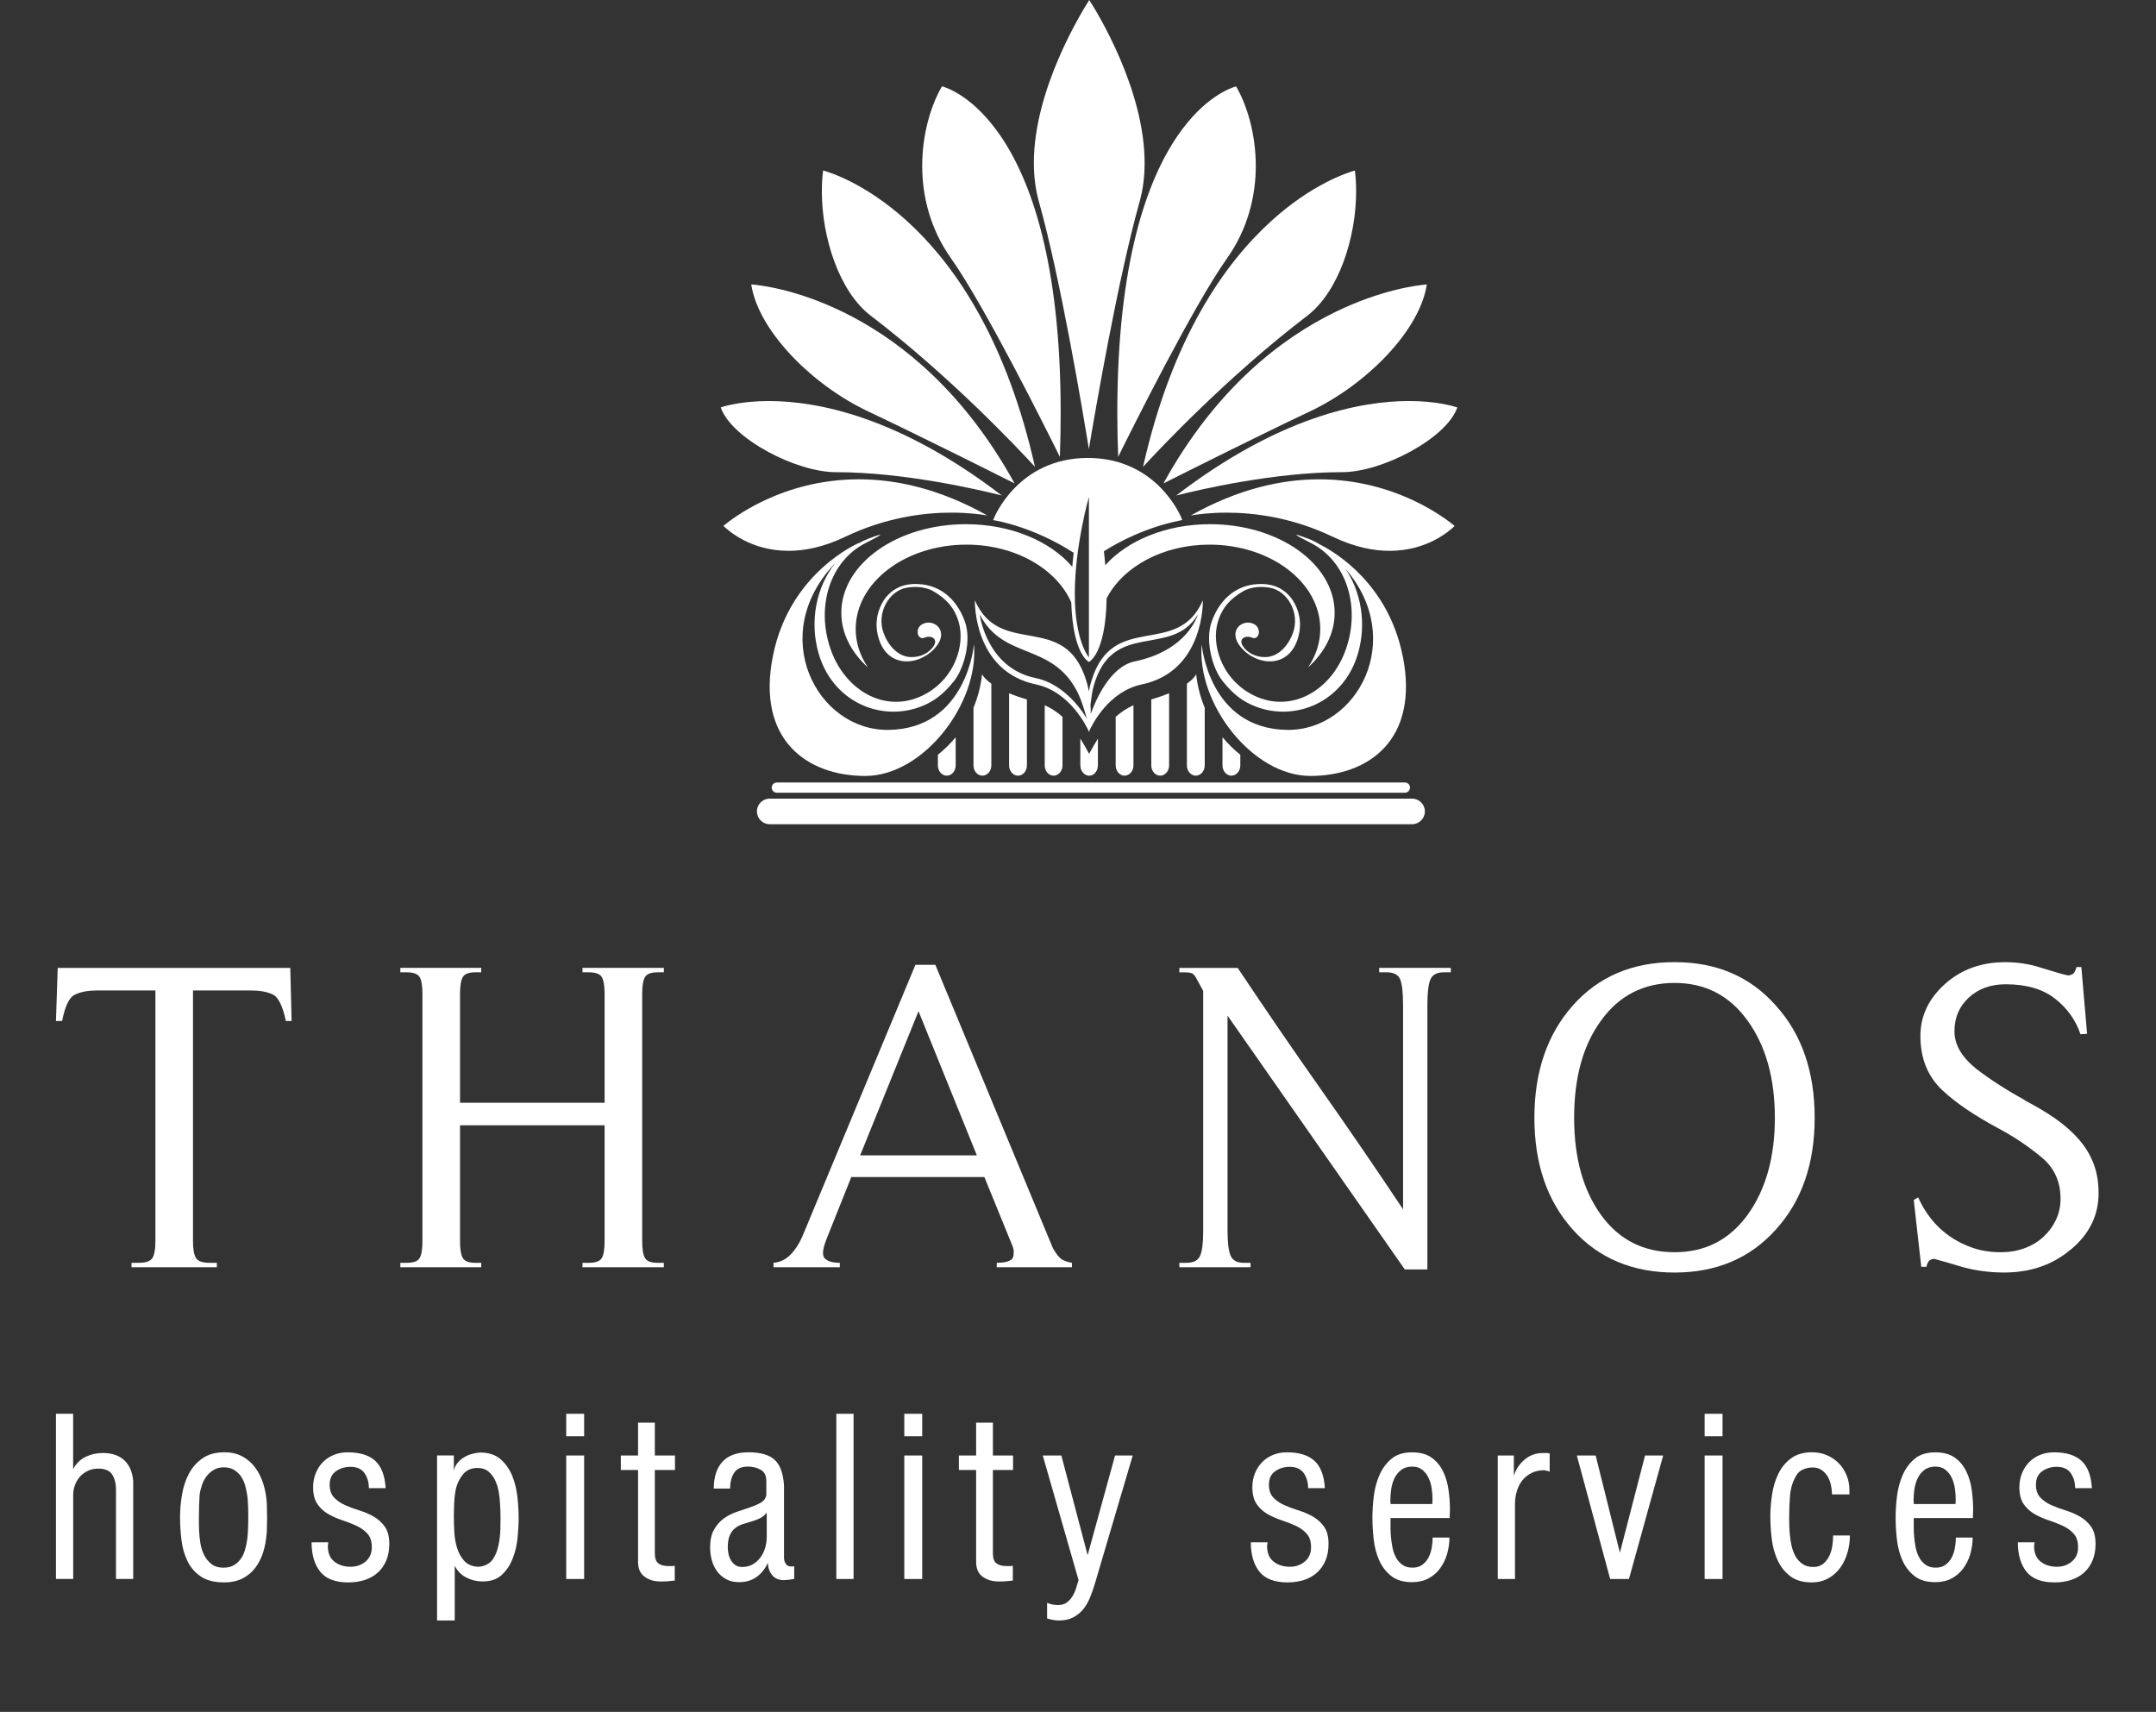 <?xml version="1.0" encoding="UTF-8"?>
<svg id="Layer_1" xmlns="http://www.w3.org/2000/svg" viewBox="0 0 1080 857.47">
  <rect x="0" y="0" width="1080" height="857.47" fill="#333333" stroke="none"/>
  <defs>
    <style>
      .cls-1 {
        fill: #fff;
      }
    </style>
  </defs>
  <g>
    <path class="cls-1" d="M418.82,236.51c33.98,0,71.55,8.78,83.01,11.67h0c-51.57-39.48-92.36-47.3-116.62-47.3h0c-13.55,0-21.88,2.42-24.17,3.18h0c5.3,15.57,37.87,32.54,57.79,32.45h0"/>
    <path class="cls-1" d="M434.99,206.13c25.02,11.82,63.79,31.25,73.24,36h0c-49.93-90.55-123.1-98.98-131.91-99.68h0c3.45,23.19,30.55,50.47,58.66,63.67h0"/>
    <path class="cls-1" d="M461.96,83.09c0,14.99,3.87,31.4,14.49,46.39h0c16.86,23.82,47.81,85.89,54.47,99.37h0c.27-7.69.4-15.09.4-22.17h0c0-75.78-15.12-116.71-30.14-138.64h0c-13.42-19.59-26.63-24.06-29.31-24.81h0c-5.39,9.16-9.92,23.68-9.91,39.85h0Z"/>
    <path class="cls-1" d="M517.89,81.63c0,6.59.78,13.14,2.54,19.44h0c10.94,38.88,22.11,105.91,25.02,123.85h0c2.98-17.91,14.46-84.96,25.4-123.85h0c1.76-6.29,2.52-12.83,2.52-19.44h0c.01-36.74-23.57-75.17-27.73-81.63h0c-4.1,6.46-27.77,44.89-27.76,81.63h0Z"/>
    <path class="cls-1" d="M411.69,95.8c-.03,23.11,8.68,50.31,24.55,62.38h0c40.01,30.54,74.03,66.75,82.2,75.65h0c-27.75-123.37-97.91-146.15-106.12-148.45h0c-.42,3.32-.63,6.81-.63,10.41h0Z"/>
    <path class="cls-1" d="M672.24,236.5c19.88.09,52.45-16.87,57.77-32.42h0c-2.3-.75-10.65-3.21-24.18-3.21h0c-24.29,0-65.06,7.83-116.63,47.32h0c11.44-2.9,49.02-11.69,83.04-11.69h0"/>
    <path class="cls-1" d="M668.61,156.41c-26.49,12.97-59.43,37.87-85.82,85.73h0c9.46-4.75,48.23-24.2,73.25-36.01h0c28.11-13.2,55.24-40.47,58.68-63.66h0c-4.15.35-22.53,2.38-46.1,13.94h0Z"/>
    <path class="cls-1" d="M589.86,68.04c-15.05,21.95-30.17,62.87-30.17,138.67h0c0,7.07.15,14.43.43,22.12h0c6.68-13.52,37.6-75.54,54.48-99.35h0c10.58-14.97,14.46-31.39,14.46-46.39h0c0-16.16-4.5-30.67-9.88-39.83h0c-2.66.79-15.9,5.18-29.33,24.79h0Z"/>
    <path class="cls-1" d="M636.69,110.81c-22.95,20.87-49.47,57.95-64.11,123.04h0c8.18-8.91,42.2-45.12,82.22-75.66h0c15.83-12.07,24.55-39.26,24.52-62.35h0c0-3.6-.2-7.1-.62-10.43h0c-3.86,1.11-21.5,6.73-42.02,25.4h0Z"/>
    <path class="cls-1" d="M394.96,275.91c8.1,0,17.61-1.87,28.45-7.04h0c20.23-9.71,39.31-12.1,53.24-12.1h0c7.83,0,14.04.76,17.9,1.41h0c-23.99-13.45-45.71-18.1-64.34-18.1h0c-38.54,0-63.75,19.89-67.83,23.33h0c2.51,2.44,13.75,12.49,32.58,12.49h0Z"/>
    <path class="cls-1" d="M667.64,268.87c10.81,5.17,20.32,7.04,28.44,7.04h0c18.79,0,30.08-9.99,32.59-12.47h0c-4.11-3.39-29.31-23.35-67.85-23.35h0c-18.63,0-40.37,4.65-64.33,18.1h0c3.86-.65,10.06-1.41,17.89-1.41h0c13.92,0,32.99,2.39,53.26,12.1h0Z"/>
    <path class="cls-1" d="M385.56,412.84c-3.53,0-6.4-2.87-6.4-6.41h0c0-3.53,2.88-6.41,6.4-6.41h321.78c3.55,0,6.42,2.88,6.42,6.41h0c0,3.54-2.88,6.41-6.42,6.41h-321.78Z"/>
    <path class="cls-1" d="M389.15,397.07c-1.43,0-2.57-1.15-2.57-2.57h0c0-1.41,1.14-2.55,2.57-2.55h314.61c1.41,0,2.56,1.14,2.56,2.55h0c0,1.41-1.15,2.57-2.56,2.57h-314.61Z"/>
    <path class="cls-1" d="M606.12,262.56c-22.09,0-41.35,8.22-52.46,20.53-.21-2.36-.4-4.75-.68-6.97,7.74-4.89,21.06-11.92,38.15-15.42l1.08-.22-.4-1.02c-.03-.11-11.84-30.06-46.89-30.09-35.06.03-46.95,30.01-46.98,30.09l-.44,1.06,1.15.2s19.01,3.09,39.2,16.17c-.28,2.26-.51,4.6-.71,6.99-10.97-12.77-30.68-21.32-53.27-21.32-34.48,0-62.43,19.88-62.43,44.4,0,10.34,5.01,19.83,13.34,27.37-3.9-5.78-6.14-12.31-6.14-19.25,0-23.35,24.85-42.28,55.5-42.28,24.49,0,45.13,12.14,52.49,28.93.82,26.2,8.85,29.83,8.85,29.83,0,0,8.41-3.84,8.86-31.84,8.09-15.73,28.02-26.92,51.53-26.92,30.65,0,55.49,18.92,55.49,42.28,0,6.94-2.24,13.47-6.13,19.25,8.33-7.55,13.34-17.04,13.34-27.37,0-24.51-27.96-44.4-62.43-44.4ZM545.47,329.27s-7.07-7.97-7.07-31.86,7.07-48.52,7.07-48.52v80.38Z"/>
    <path class="cls-1" d="M602.54,300.69c-12.74,29.32-45.08,4.98-55.85,40.44-.53,1.74-.93,3.45-1.24,5.14-.32-1.69-.72-3.4-1.25-5.14-10.78-35.46-43.11-11.12-55.86-40.44,0,0-1.01,35.51,30.61,42.13,17,3.57,25.44,21.22,26.52,23.62v.06s.02-.01.02-.01c.07.16.11.25.11.25,0,0,.06-.32.14-.8,1.44-3.16,9.69-19.65,26.19-23.11,31.61-6.63,30.61-42.13,30.61-42.13ZM518.69,339.62c-24.6-5.07-27.91-31.83-27.91-31.83,11.84,23.04,36.21,13.76,48.95,38.87,2.49,4.92,4.72,13.45,4.72,13.45,0,0-9.15-17.09-25.76-20.5ZM568.41,331.29c-12.51,2.61-19.71,19.78-22.02,26.3.02-1.43-.03-2.97-.14-4.61.37-3.19.88-6.73,1.53-9.09,9.29-33.93,39.03-13.89,52.23-36.08,0,0-4.75,17.86-31.6,23.49Z"/>
    <path class="cls-1" d="M505.48,383.39c0,2.82,2.01,5.13,4.47,5.13s4.46-2.31,4.46-5.13v-33.05c-3.5-1.01-6.42-2.06-8.93-3.11v36.17ZM523.33,383.39c0,2.83,1.99,5.13,4.45,5.13s4.46-2.3,4.46-5.13v-24.33c-2.55-2.29-5.49-4.29-8.91-5.82v30.15ZM491.94,337.73c-.69,6.29-2.23,11.83-4.29,16.73v28.92c0,2.83,1.99,5.13,4.46,5.13s4.48-2.31,4.48-5.13v-40.94c-3.81-2.74-4.64-4.72-4.64-4.72ZM541.17,369.98v13.41c0,.42.12.79.21,1.17-.03.05-.07.12-.1.17.05.22.17.4.24.61.01.03.03.06.04.09.22.58.52,1.1.9,1.54.02.02.03.04.05.06.78.89,1.81,1.49,3.01,1.49h.06s.04,0,.04,0c1.83,0,3.29-1.3,3.97-3.08.01-.04.03-.07.04-.11.07-.2.18-.38.23-.6-.04-.04-.06-.11-.1-.16.09-.39.21-.76.21-1.18v-13.41c-1.64,2.61-3.07,5.19-4.4,7.59-1.33-2.4-2.75-4.98-4.39-7.59ZM469.81,378.05v5.34c0,2.83,1.99,5.13,4.46,5.13s4.46-2.31,4.46-5.13v-14.1c-2.93,3.52-6.02,6.42-8.93,8.77ZM594.55,342.45v40.94c0,2.83,2.01,5.13,4.47,5.13s4.46-2.31,4.46-5.13v-28.92c-2.06-4.9-3.6-10.44-4.28-16.73,0,0-.84,1.98-4.65,4.72ZM558.88,383.39c0,2.83,2,5.13,4.44,5.13s4.46-2.3,4.46-5.13v-30.15c-3.41,1.53-6.37,3.53-8.9,5.82v24.33ZM612.38,369.28v14.1c0,2.83,2.01,5.13,4.47,5.13s4.46-2.31,4.46-5.13v-5.34c-2.92-2.34-6.01-5.25-8.93-8.77ZM576.71,383.39c0,2.82,2,5.13,4.46,5.13s4.47-2.31,4.47-5.13v-36.17c-2.51,1.05-5.44,2.11-8.93,3.11v33.05Z"/>
    <path class="cls-1" d="M487.89,322.68s-3.46,42.45-42.91,42.91c-35.89.42-61.02-47.69-26.64-83.46-9.39,11.8-12.93,28.98-8.32,45.04,7.01,24.35,31.07,34.43,51.13,26.8,6.77-2.55,11.61-6.43,16.73-12.82,5.1-6.38,8.85-20.29,5.49-29.73-4.52-12.66-13.65-18.38-23-18.84-2.34-.21-6.74,0-9.88,1.49,0,0-4.61,1.75-7.71,6.52-3.08,4.77-4.79,11.01-2.88,18.28,4.26,16.29,20.76,14.87,28.8,5.32,6.78-8.03-.43-14.2-6.13-11.82-4.69,1.95-3.07,8.54.5,7.05,3.56-1.49,6.83.68,4.72,4.04-2.11,3.39-6.42,5.83-11.56,5.66-6.34-.19-11.27-5.7-13.61-12.01-3.69-10.05,2.68-21.17,11.51-22.72,8.81-1.54,13.74,1.95,13.74,1.95,5.42,3.23,10.14,7.4,12.43,15.47,3.15,11.08-1.88,27.29-15.98,35.41-19.44,11.19-40.89-.56-48.34-22.31-7.3-21.29-.1-43.93,17.61-52.9,8.33-4.22,10.63-5.7,1.3-2.16-1.73.66-3.36,1.47-4.94,2.36.14-.1.27-.21.41-.31,0,0-34.77,14.5-43.18,56.63-8.41,42.13,17.2,60.13,46.27,60.13s56.98-36.22,54.45-65.98Z"/>
    <path class="cls-1" d="M702.63,328.54c-7.25-36.32-34.05-52.08-41.31-55.74-1.88-1.13-3.84-2.16-5.93-2.95-9.33-3.53-7.01-2.06,1.3,2.16,17.72,8.97,24.91,31.61,17.61,52.9-7.44,21.74-28.9,33.5-48.33,22.31-14.11-8.12-19.13-24.33-16-35.41,2.3-8.07,7.02-12.24,12.44-15.47,0,0,4.92-3.49,13.75-1.95,8.82,1.56,15.19,12.67,11.49,22.72-2.33,6.32-7.25,11.82-13.6,12.01-5.13.17-9.44-2.27-11.55-5.66-2.12-3.37,1.17-5.53,4.72-4.04,3.57,1.49,5.18-5.1.5-7.05-5.7-2.38-12.9,3.79-6.14,11.82,8.05,9.55,24.55,10.97,28.81-5.32,1.93-7.27.21-13.51-2.86-18.28-3.11-4.77-7.72-6.52-7.72-6.52-3.14-1.49-7.53-1.7-9.88-1.49-9.34.45-18.47,6.18-22.99,18.84-3.37,9.44.38,23.35,5.49,29.73,5.11,6.39,9.96,10.27,16.73,12.82,20.06,7.63,44.12-2.46,51.14-26.8,4.27-14.87,1.54-30.67-6.34-42.3,30.62,35.43,5.88,81.13-29.1,80.72-39.45-.46-42.91-42.91-42.91-42.91-2.54,29.76,25.38,65.98,54.45,65.98s54.68-17.99,46.27-60.13Z"/>
  </g>
  <g>
    <path class="cls-1" d="M98.22,630.2c1.03,1.56,3.32,2.33,6.87,2.33h3.54v2.21h-42.74v-2.21h3.54c3.54,0,5.83-.77,6.87-2.33,1.03-1.55,1.55-4.39,1.55-8.52v-125.57h-29.23c-4.43,0-8.05.66-10.85,1.99-2.96,1.18-5.17,5.61-6.64,13.29h-3.1l.88-26.58h116.5l.66,26.58h-2.88c-1.63-7.68-3.84-12.1-6.65-13.29-2.66-1.33-6.35-1.99-11.07-1.99h-28.79v125.57c0,4.13.52,6.97,1.55,8.52Z"/>
    <path class="cls-1" d="M210.17,489.34c-.96-1.54-3.14-2.32-6.53-2.32h-3.1v-2.22h40.53v2.22h-3.1c-3.1,0-5.13.78-6.09,2.32-.96,1.56-1.44,4.4-1.44,8.53v54.48h72.42v-54.48c0-4.13-.48-6.97-1.44-8.53-.96-1.54-3.14-2.32-6.53-2.32h-3.1v-2.22h40.75v2.22h-3.1c-3.25,0-5.35.78-6.31,2.32-.96,1.56-1.44,4.4-1.44,8.53v123.81c0,4.13.48,6.97,1.44,8.52.96,1.56,3.06,2.33,6.31,2.33h3.1v2.21h-40.75v-2.21h3.1c3.4,0,5.57-.77,6.53-2.33.96-1.55,1.44-4.39,1.44-8.52v-58.03h-72.42v58.03c0,4.13.48,6.97,1.44,8.52.96,1.56,2.99,2.33,6.09,2.33h3.1v2.21h-40.53v-2.21h3.1c3.39,0,5.57-.77,6.53-2.33.96-1.55,1.44-4.39,1.44-8.52v-123.81c0-4.13-.48-6.97-1.44-8.53Z"/>
    <path class="cls-1" d="M536.95,634.74h-37.65v-2.21c3.54,0,6.05-.59,7.53-1.77.59-.58.89-1.48.89-2.66.29-1.33,0-2.95-.89-4.87l-13.73-33.66h-66.66l-12.4,31.01c-1.19,3.1-1.77,5.39-1.77,6.86,0,1.33.3,2.29.89,2.88,1.47,1.47,3.99,2.21,7.53,2.21v2.21h-33.22v-2.21c3.24-.3,6.05-1.62,8.41-3.99,2.36-2.36,4.35-5.39,5.98-9.08l56.7-136.2h9.97l58.91,141.96c1.77,3.1,3.36,5.02,4.76,5.76,1.4.74,2.99,1.25,4.76,1.55v2.21ZM460.1,506.51l-29.23,72.2h58.47l-29.23-72.2Z"/>
    <path class="cls-1" d="M702.83,503.41c0-6.2-.48-10.48-1.44-12.84-.97-2.36-3.22-3.55-6.76-3.55h-3.76v-2.22h35.88v2.22h-3.55c-3.4,0-5.61,1.18-6.65,3.55-1.03,2.36-1.54,6.64-1.54,12.84v132.44h-11.3l-88.8-127.13v107.86c0,5.9.52,10.04,1.55,12.41,1.03,2.36,3.25,3.54,6.64,3.54h3.33v2.21h-35.66v-2.21h3.54c3.54,0,5.83-1.18,6.87-3.54,1.02-2.36,1.54-6.5,1.54-12.41v-120.26l-3.76-6.86c-.74-1.18-1.51-1.89-2.32-2.1-.81-.22-1.89-.33-3.22-.33h-2.65v-2.22h29.23c13.88,20.82,27.68,40.98,41.42,60.46,13.73,19.49,27.53,39.64,41.42,60.46v-102.32Z"/>
    <path class="cls-1" d="M889.53,615.92c-12.84,14.32-29.75,21.48-50.71,21.48s-38.09-7.15-50.94-21.48c-12.85-14.32-19.26-33-19.26-56.04s6.42-41.78,19.26-56.25c12.85-14.47,29.82-21.71,50.94-21.71s37.87,7.24,50.71,21.71c12.99,14.32,19.49,33.08,19.49,56.25s-6.5,41.71-19.49,56.04ZM875.35,511.16c-9-12.54-21.18-18.82-36.54-18.82s-27.76,6.28-36.77,18.82c-9.01,12.26-13.51,28.5-13.51,48.72s4.5,36.18,13.51,48.73c9.01,12.41,21.27,18.61,36.77,18.61s27.38-6.2,36.54-18.61c9.16-12.7,13.73-28.93,13.73-48.73s-4.58-36.17-13.73-48.72Z"/>
    <path class="cls-1" d="M1037.25,625.88c-9,7.68-20.15,11.51-33.44,11.51-6.94,0-13.73-.88-20.37-2.65-3.4-1.03-6.27-1.88-8.64-2.55-2.36-.66-4.35-1.21-5.98-1.66-1.47.15-2.47.71-2.98,1.66-.52.97-.78,1.74-.78,2.34h-2.65l-3.76-33.45,2.21-1.33c1.63,3.69,3.73,7.19,6.32,10.53,2.58,3.32,5.65,6.24,9.19,8.74,3.54,2.52,7.45,4.51,11.74,5.98,4.28,1.49,9.01,2.22,14.17,2.22,4.28,0,8.23-.66,11.85-2,3.61-1.33,6.76-3.21,9.41-5.65,2.66-2.44,4.77-5.28,6.32-8.53,1.55-3.25,2.32-6.79,2.32-10.63,0-8.41-3.03-15.2-9.08-20.37-2.96-2.51-6.32-5.05-10.08-7.64-3.76-2.58-8.01-5.13-12.73-7.64-5.46-2.95-10.45-5.94-14.95-8.97-4.51-3.02-8.6-6.23-12.29-9.63-7.38-6.94-11.07-16.02-11.07-27.24,0-10.04,4.14-18.75,12.4-26.14,8.13-7.22,18.17-10.85,30.12-10.85,6.35,0,12.41.96,18.17,2.88,2.95.89,5.54,1.67,7.75,2.33,2.21.67,4.06,1.15,5.54,1.44,1.62-.15,2.69-.7,3.21-1.67.52-.95.85-1.8.99-2.54h2.44l2.88,33.44-3.32.22c-2.36-7.08-6.61-13.02-12.74-17.82-6.13-4.8-14.36-7.2-24.69-7.2-7.53,0-13.7,2.21-18.49,6.65-4.79,4.43-7.2,10.04-7.2,16.83s3.61,12.92,10.85,18.82c7.09,5.47,15.5,10.86,25.25,16.18l-1.55-.67c6.06,3.1,11.41,6.28,16.06,9.52,4.65,3.25,8.6,6.76,11.85,10.53,3.24,3.76,5.68,7.82,7.3,12.18,1.63,4.35,2.44,9.19,2.44,14.51,0,11.22-4.65,20.67-13.95,28.35Z"/>
  </g>
  <g>
    <path class="cls-1" d="M36.64,708.15v27.7c1.51-2.8,3.59-4.84,6.24-6.13,2.65-1.28,5.52-1.93,8.63-1.93,4.54,0,8.12,1.21,10.73,3.63,2.61,2.42,4.1,5.9,4.49,10.44v49.03h-8.63v-44.84c0-3.03-.65-5.52-1.93-7.49-1.29-1.97-3.6-2.95-6.92-2.95-1.89,0-3.62.36-5.16,1.08-1.55.72-2.88,1.68-3.97,2.89-1.1,1.21-1.95,2.61-2.55,4.2-.61,1.59-.91,3.29-.91,5.11v42h-8.63v-82.75h8.63Z"/>
    <path class="cls-1" d="M112.47,727.45c3.48,0,6.49.7,9.02,2.1,2.54,1.4,4.66,3.25,6.36,5.56s3.03,4.94,3.97,7.89c.94,2.95,1.53,5.98,1.76,9.08,0-.22.04.51.11,2.21.07,1.7.11,3.65.11,5.85,0,1.06-.02,2.1-.06,3.12-.04,1.02-.06,1.95-.06,2.78,0,.76-.02,1.32-.06,1.7-.04.38-.06.49-.06.34-.22,3.25-.8,6.36-1.7,9.31-.91,2.95-2.21,5.56-3.92,7.83-1.7,2.27-3.84,4.07-6.41,5.39-2.58,1.32-5.68,1.99-9.31,1.99-4.77,0-8.61-.96-11.52-2.89-2.91-1.93-5.15-4.47-6.7-7.61-1.55-3.14-2.58-6.64-3.06-10.5-.49-3.86-.74-7.72-.74-11.58s.32-7.49.97-11.35c.64-3.86,1.8-7.36,3.46-10.5,1.67-3.14,3.94-5.71,6.81-7.72s6.55-3.01,11.01-3.01ZM99.75,766.84c.07,1.89.28,3.92.62,6.07.34,2.16.97,4.14,1.87,5.96.91,1.82,2.14,3.33,3.69,4.54,1.55,1.21,3.54,1.82,5.96,1.82,2.04,0,3.77-.39,5.16-1.19,1.4-.8,2.57-1.86,3.52-3.18.95-1.32,1.66-2.84,2.16-4.54.49-1.7.85-3.42,1.08-5.16,0,.15.04-.07.11-.68.07-.6.15-1.45.22-2.55.07-1.1.13-2.36.17-3.8.04-1.44.06-2.91.06-4.43s-.02-2.95-.06-4.31c-.04-1.36-.1-2.56-.17-3.58s-.15-1.82-.22-2.38c-.08-.57-.11-.78-.11-.62-.23-1.67-.59-3.33-1.08-4.99-.49-1.67-1.19-3.14-2.1-4.43-.91-1.29-2.06-2.34-3.46-3.18-1.4-.83-3.08-1.25-5.05-1.25s-3.56.42-4.99,1.25c-1.44.83-2.65,1.89-3.63,3.18-.98,1.29-1.76,2.76-2.33,4.43-.57,1.66-.97,3.33-1.19,4.99-.23,3.71-.34,7.45-.34,11.23v3.29c0,1.13.04,2.31.11,3.52Z"/>
    <path class="cls-1" d="M164.23,774.44c0,3.48,1.1,6.07,3.29,7.78s4.92,2.55,8.17,2.55c2.88,0,5.35-.87,7.44-2.61,2.08-1.74,3.12-4.12,3.12-7.15s-.72-5.13-2.16-6.76c-1.44-1.62-3.25-2.95-5.45-3.97s-4.56-1.95-7.09-2.78c-2.54-.83-4.9-1.87-7.09-3.12s-4.01-2.91-5.45-4.99c-1.44-2.08-2.16-4.9-2.16-8.46,0-2.5.43-4.83,1.3-6.98.87-2.16,2.06-4.01,3.58-5.56,1.51-1.55,3.33-2.76,5.45-3.64,2.12-.87,4.46-1.3,7.04-1.3,6.05,0,10.63,1.42,13.74,4.26,3.1,2.84,4.84,7.4,5.22,13.68h-8.4c0-2.95-.74-5.47-2.21-7.55-1.47-2.08-3.8-3.12-6.98-3.12-2.8,0-5.24.74-7.32,2.21-2.08,1.48-3.12,3.73-3.12,6.76,0,2.72.74,4.86,2.21,6.41s3.31,2.82,5.51,3.8c2.19.98,4.6,1.87,7.21,2.67,2.61.8,5.01,1.84,7.21,3.12s4.03,2.97,5.51,5.05c1.47,2.08,2.21,4.94,2.21,8.57,0,3.1-.49,5.85-1.48,8.23s-2.38,4.41-4.2,6.07c-1.82,1.66-3.99,2.91-6.53,3.75-2.54.83-5.32,1.25-8.34,1.25-6.51,0-11.2-1.8-14.07-5.39s-4.31-8.49-4.31-14.7h8.4c-.15.76-.22,1.4-.22,1.93Z"/>
    <path class="cls-1" d="M227.34,729.04v7.83c.22-1.44.77-2.73,1.65-3.86.87-1.13,1.93-2.1,3.18-2.9,1.25-.79,2.61-1.4,4.09-1.82,1.47-.41,2.86-.66,4.14-.74,4.31,0,7.73,1.1,10.27,3.29s4.49,4.94,5.85,8.23c1.36,3.29,2.25,6.87,2.67,10.73.41,3.86.62,7.42.62,10.67,0,3.03-.19,6.37-.57,10.04-.38,3.67-1.21,7.11-2.5,10.33-1.29,3.22-3.1,5.9-5.45,8.06-2.35,2.16-5.53,3.23-9.54,3.23-2.88,0-5.58-.64-8.11-1.93-2.54-1.28-4.48-3.25-5.85-5.9v27.36h-8.85v-82.64h8.4ZM239.25,784.77c1.36,0,2.71-.28,4.03-.85s2.44-1.42,3.35-2.55c1.06-1.51,1.86-3.12,2.39-4.83.53-1.7.93-3.48,1.19-5.33s.41-3.71.45-5.56.06-3.65.06-5.39c0-1.13-.02-2.29-.06-3.46s-.09-2.36-.17-3.58c-.07-1.74-.28-3.65-.62-5.73-.34-2.08-.93-4.03-1.76-5.85-.83-1.82-1.97-3.33-3.4-4.54-1.44-1.21-3.26-1.82-5.45-1.82-3.1,0-5.52,1.04-7.26,3.12-1.74,2.08-2.95,4.52-3.63,7.32-.45,2.27-.74,4.6-.85,6.98-.11,2.38-.17,4.79-.17,7.21,0,2.2.07,4.68.22,7.44.15,2.76.61,5.39,1.36,7.89s1.93,4.65,3.52,6.47c1.59,1.82,3.86,2.84,6.81,3.06Z"/>
    <path class="cls-1" d="M292.61,708.15v11.24h-8.97v-11.24h8.97ZM292.61,729.04v61.86h-8.97v-61.86h8.97Z"/>
    <path class="cls-1" d="M335.06,784.43h1.48c.45,0,.94-.04,1.47-.11v7.38c-1.29.15-2.5.26-3.63.34s-2.31.11-3.52.11c-3.1,0-5.75-.79-7.95-2.38-2.2-1.59-3.29-4.05-3.29-7.38v-46.08h-8.63v-7.26h8.63v-16.46h8.4v16.46h10.1v7.26h-10.1v41.77c0,2.42.59,4.09,1.76,4.99,1.17.91,2.93,1.36,5.28,1.36Z"/>
    <path class="cls-1" d="M392.61,791.47c-2.58,0-4.54-.87-5.9-2.61s-2.04-3.79-2.04-6.13c-1.36,3.03-3.26,5.41-5.68,7.15-2.42,1.74-5.34,2.61-8.74,2.61-2.5,0-4.66-.5-6.47-1.48s-3.33-2.29-4.54-3.92c-1.21-1.63-2.1-3.48-2.67-5.56-.57-2.08-.85-4.22-.85-6.41,0-3.71.66-6.72,1.99-9.02,1.32-2.31,2.97-4.16,4.94-5.56,1.97-1.4,4.12-2.5,6.47-3.29,2.34-.79,4.58-1.55,6.7-2.27,2.12-.72,3.92-1.51,5.39-2.38,1.47-.87,2.36-2.1,2.67-3.69v-7.04c0-2.73-.95-4.62-2.84-5.68s-4.01-1.59-6.35-1.59c-3.33,0-5.66,1.06-6.98,3.18-1.33,2.12-1.99,4.73-1.99,7.83h-8.17c0-5.75,1.43-10.22,4.31-13.4,2.87-3.18,7.26-4.77,13.17-4.77s10.33,1.27,13.05,3.8c2.73,2.54,4.27,6.79,4.65,12.77v36.1c0,1.29.3,2.36.91,3.23s1.51,1.3,2.73,1.3c.68,0,1.17-.04,1.47-.11v6.35c-.91.15-1.8.28-2.67.4s-1.72.17-2.55.17ZM364.57,775.24c0,1.06.13,2.16.4,3.29.26,1.13.68,2.18,1.25,3.12s1.3,1.72,2.21,2.32c.91.61,2.01.91,3.29.91,2.04,0,3.82-.43,5.33-1.3,1.51-.87,2.8-2.02,3.86-3.46,1.06-1.44,1.85-3.05,2.38-4.83.53-1.78.79-3.61.79-5.51v-12.14c-.98,1.29-2.16,2.25-3.52,2.9s-2.78,1.17-4.25,1.59c-1.48.42-2.91.85-4.31,1.31-1.4.45-2.65,1.12-3.75,1.99-1.1.87-1.99,2.06-2.67,3.58-.68,1.51-1.02,3.59-1.02,6.24Z"/>
    <path class="cls-1" d="M427.57,708.15v82.75h-8.63v-82.75h8.63Z"/>
    <path class="cls-1" d="M461.96,708.15v11.24h-8.97v-11.24h8.97ZM461.96,729.04v61.86h-8.97v-61.86h8.97Z"/>
    <path class="cls-1" d="M504.41,784.43h1.48c.45,0,.94-.04,1.47-.11v7.38c-1.29.15-2.5.26-3.63.34s-2.31.11-3.52.11c-3.1,0-5.75-.79-7.95-2.38-2.2-1.59-3.29-4.05-3.29-7.38v-46.08h-8.63v-7.26h8.63v-16.46h8.4v16.46h10.1v7.26h-10.1v41.77c0,2.42.59,4.09,1.76,4.99,1.17.91,2.93,1.36,5.28,1.36Z"/>
    <path class="cls-1" d="M527.17,803.67c.95.19,1.87.28,2.78.28,1.74,0,3.18-.4,4.31-1.19,1.13-.8,2.08-1.8,2.84-3.01.76-1.21,1.38-2.55,1.87-4.03s.93-2.9,1.31-4.26l-17.93-62.43h9.31l13.17,49.94,13.74-49.94h8.85l-19.07,64.59c-.68,2.27-1.48,4.5-2.38,6.7-.91,2.19-2.04,4.12-3.41,5.79-1.36,1.66-3.03,3.01-4.99,4.03-1.97,1.02-4.31,1.53-7.04,1.53-1.06,0-2.08-.1-3.06-.28-.98-.19-1.97-.44-2.95-.74v-7.83c.83.38,1.72.66,2.67.85Z"/>
    <path class="cls-1" d="M634.72,774.44c0,3.48,1.1,6.07,3.29,7.78s4.92,2.55,8.17,2.55c2.88,0,5.35-.87,7.44-2.61,2.08-1.74,3.12-4.12,3.12-7.15s-.72-5.13-2.16-6.76c-1.44-1.62-3.25-2.95-5.45-3.97s-4.56-1.95-7.09-2.78c-2.54-.83-4.9-1.87-7.09-3.12s-4.01-2.91-5.45-4.99c-1.44-2.08-2.16-4.9-2.16-8.46,0-2.5.43-4.83,1.3-6.98.87-2.16,2.06-4.01,3.58-5.56,1.51-1.55,3.33-2.76,5.45-3.64,2.12-.87,4.46-1.3,7.04-1.3,6.05,0,10.63,1.42,13.74,4.26,3.1,2.84,4.84,7.4,5.22,13.68h-8.4c0-2.95-.74-5.47-2.21-7.55-1.47-2.08-3.8-3.12-6.98-3.12-2.8,0-5.24.74-7.32,2.21-2.08,1.48-3.12,3.73-3.12,6.76,0,2.72.74,4.86,2.21,6.41s3.31,2.82,5.51,3.8c2.19.98,4.6,1.87,7.21,2.67,2.61.8,5.01,1.84,7.21,3.12s4.03,2.97,5.51,5.05c1.47,2.08,2.21,4.94,2.21,8.57,0,3.1-.49,5.85-1.48,8.23s-2.38,4.41-4.2,6.07c-1.82,1.66-3.99,2.91-6.53,3.75-2.54.83-5.32,1.25-8.34,1.25-6.51,0-11.2-1.8-14.07-5.39s-4.31-8.49-4.31-14.7h8.4c-.15.76-.22,1.4-.22,1.93Z"/>
    <path class="cls-1" d="M724.9,778.36c-.79,2.69-1.97,5.09-3.52,7.21-1.55,2.12-3.5,3.8-5.85,5.05-2.35,1.25-5.07,1.87-8.17,1.87-4.39,0-7.89-1.04-10.5-3.12s-4.62-4.71-6.02-7.89c-1.4-3.18-2.31-6.68-2.73-10.5-.42-3.82-.63-7.43-.63-10.84s.23-6.89.68-10.67c.46-3.78,1.4-7.32,2.84-10.61,1.43-3.29,3.44-6.02,6.02-8.17,2.57-2.16,6.02-3.23,10.33-3.23,4.01,0,7.24.87,9.71,2.61,2.46,1.74,4.37,3.99,5.73,6.75,1.36,2.76,2.29,5.83,2.78,9.2s.74,6.68.74,9.93c0,.76-.02,1.5-.06,2.21-.04.72-.06,1.46-.06,2.21h-29.63v4.88c0,1.59.07,3.14.22,4.65.15,1.67.4,3.39.74,5.16.34,1.78.91,3.43,1.7,4.94.8,1.51,1.87,2.76,3.23,3.75s3.06,1.47,5.11,1.47,3.61-.49,4.94-1.47,2.37-2.21,3.12-3.69c.76-1.47,1.28-3.1,1.59-4.88.3-1.78.46-3.46.46-5.05h8.4c0,2.8-.4,5.54-1.19,8.23ZM717.52,752.14c.04-.42.06-.82.06-1.19,0-1.66-.13-3.44-.4-5.33-.27-1.89-.78-3.65-1.53-5.28s-1.8-2.99-3.12-4.09c-1.32-1.1-3.05-1.64-5.16-1.64s-4.01.55-5.45,1.64c-1.44,1.1-2.55,2.46-3.35,4.09s-1.34,3.42-1.65,5.39c-.3,1.97-.45,3.86-.45,5.68,0,.38.02.7.06.97.04.27.06.59.06.97h20.89c0-.38.02-.78.06-1.19Z"/>
    <path class="cls-1" d="M758.33,729.04v10.1c1.06-3.25,2.88-5.96,5.45-8.11,2.57-2.16,5.64-3.23,9.2-3.23h1.59c.53,0,1.1.07,1.7.22v9.19c-.68-.38-1.59-.64-2.72-.79-2.35,0-4.45.45-6.3,1.36-1.86.91-3.39,2.12-4.6,3.63-1.21,1.52-2.14,3.29-2.78,5.34s-.97,4.2-.97,6.47v37.69h-8.63v-61.86h8.06Z"/>
    <path class="cls-1" d="M799.31,729.04l12.14,48.7,12.6-48.7h9.08l-17.14,61.86h-9.42l-16.69-61.86h9.42Z"/>
    <path class="cls-1" d="M862.87,708.15v11.24h-8.97v-11.24h8.97ZM862.87,729.04v61.86h-8.97v-61.86h8.97Z"/>
    <path class="cls-1" d="M925.47,777.62c-.8,2.8-1.99,5.32-3.58,7.55-1.59,2.23-3.6,4.03-6.02,5.39-2.42,1.36-5.22,2.04-8.4,2.04-4.46,0-8.06-1.06-10.78-3.18-2.73-2.12-4.83-4.81-6.3-8.06-1.48-3.25-2.44-6.83-2.9-10.73-.45-3.9-.68-7.59-.68-11.07s.28-7.11.85-10.9,1.61-7.25,3.12-10.39,3.64-5.73,6.36-7.78c2.73-2.04,6.24-3.06,10.56-3.06,2.73,0,5.22.49,7.49,1.48s4.24,2.32,5.9,4.03c1.67,1.7,2.97,3.71,3.92,6.02s1.42,4.79,1.42,7.43v2.16h-8.74c0-1.51-.17-3.06-.51-4.66-.34-1.59-.91-3.05-1.7-4.37-.8-1.32-1.8-2.4-3.01-3.23s-2.72-1.25-4.54-1.25c-1.59,0-3.14.32-4.66.97s-2.69,1.69-3.52,3.12c-1.74,2.95-2.76,6.24-3.06,9.88-.3,3.63-.45,7.15-.45,10.56,0,1.52.02,3.03.06,4.54.04,1.51.13,3.03.28,4.54.15,1.82.43,3.67.85,5.56.41,1.89,1.06,3.63,1.93,5.22.87,1.59,2.04,2.9,3.52,3.92,1.48,1.02,3.31,1.53,5.51,1.53,1.97,0,3.59-.53,4.88-1.59,1.28-1.06,2.31-2.37,3.06-3.92.76-1.55,1.26-3.25,1.53-5.11.26-1.86.4-3.58.4-5.16h8.4c0,2.88-.4,5.71-1.19,8.51Z"/>
    <path class="cls-1" d="M986.99,778.36c-.79,2.69-1.97,5.09-3.52,7.21-1.55,2.12-3.5,3.8-5.85,5.05-2.35,1.25-5.07,1.87-8.17,1.87-4.39,0-7.89-1.04-10.5-3.12s-4.62-4.71-6.02-7.89c-1.4-3.18-2.31-6.68-2.73-10.5-.42-3.82-.63-7.43-.63-10.84s.23-6.89.68-10.67c.46-3.78,1.4-7.32,2.84-10.61,1.43-3.29,3.44-6.02,6.02-8.17,2.57-2.16,6.02-3.23,10.33-3.23,4.01,0,7.24.87,9.71,2.61,2.46,1.74,4.37,3.99,5.73,6.75,1.36,2.76,2.29,5.83,2.78,9.2.49,3.37.74,6.68.74,9.93,0,.76-.02,1.5-.06,2.21-.04.72-.06,1.46-.06,2.21h-29.63v4.88c0,1.59.07,3.14.22,4.65.15,1.67.4,3.39.74,5.16.34,1.78.91,3.43,1.7,4.94.8,1.51,1.87,2.76,3.23,3.75s3.06,1.47,5.11,1.47,3.61-.49,4.94-1.47,2.37-2.21,3.12-3.69c.76-1.47,1.28-3.1,1.59-4.88.3-1.78.46-3.46.46-5.05h8.4c0,2.8-.4,5.54-1.19,8.23ZM979.61,752.14c.04-.42.06-.82.06-1.19,0-1.66-.13-3.44-.4-5.33-.27-1.89-.78-3.65-1.53-5.28s-1.8-2.99-3.12-4.09c-1.32-1.1-3.05-1.64-5.16-1.64s-4.01.55-5.45,1.64c-1.44,1.1-2.55,2.46-3.35,4.09s-1.34,3.42-1.65,5.39c-.3,1.97-.45,3.86-.45,5.68,0,.38.02.7.06.97.04.27.06.59.06.97h20.89c0-.38.02-.78.06-1.19Z"/>
    <path class="cls-1" d="M1018.94,774.44c0,3.48,1.1,6.07,3.29,7.78s4.92,2.55,8.17,2.55c2.88,0,5.35-.87,7.44-2.61,2.08-1.74,3.12-4.12,3.12-7.15s-.72-5.13-2.16-6.76c-1.44-1.62-3.25-2.95-5.45-3.97s-4.56-1.95-7.09-2.78c-2.54-.83-4.9-1.87-7.09-3.12s-4.01-2.91-5.45-4.99c-1.44-2.08-2.16-4.9-2.16-8.46,0-2.5.43-4.83,1.3-6.98.87-2.16,2.06-4.01,3.58-5.56,1.51-1.55,3.33-2.76,5.45-3.64,2.12-.87,4.46-1.3,7.04-1.3,6.05,0,10.63,1.42,13.74,4.26,3.1,2.84,4.84,7.4,5.22,13.68h-8.4c0-2.95-.74-5.47-2.21-7.55-1.47-2.08-3.8-3.12-6.98-3.12-2.8,0-5.24.74-7.32,2.21-2.08,1.48-3.12,3.73-3.12,6.76,0,2.72.74,4.86,2.21,6.41s3.31,2.82,5.51,3.8c2.19.98,4.6,1.87,7.21,2.67,2.61.8,5.01,1.84,7.21,3.12s4.03,2.97,5.51,5.05c1.47,2.08,2.21,4.94,2.21,8.57,0,3.1-.49,5.85-1.48,8.23s-2.38,4.41-4.2,6.07c-1.82,1.66-3.99,2.91-6.53,3.75-2.54.83-5.32,1.25-8.34,1.25-6.51,0-11.2-1.8-14.07-5.39s-4.31-8.49-4.31-14.7h8.4c-.15.76-.22,1.4-.22,1.93Z"/>
  </g>
</svg>